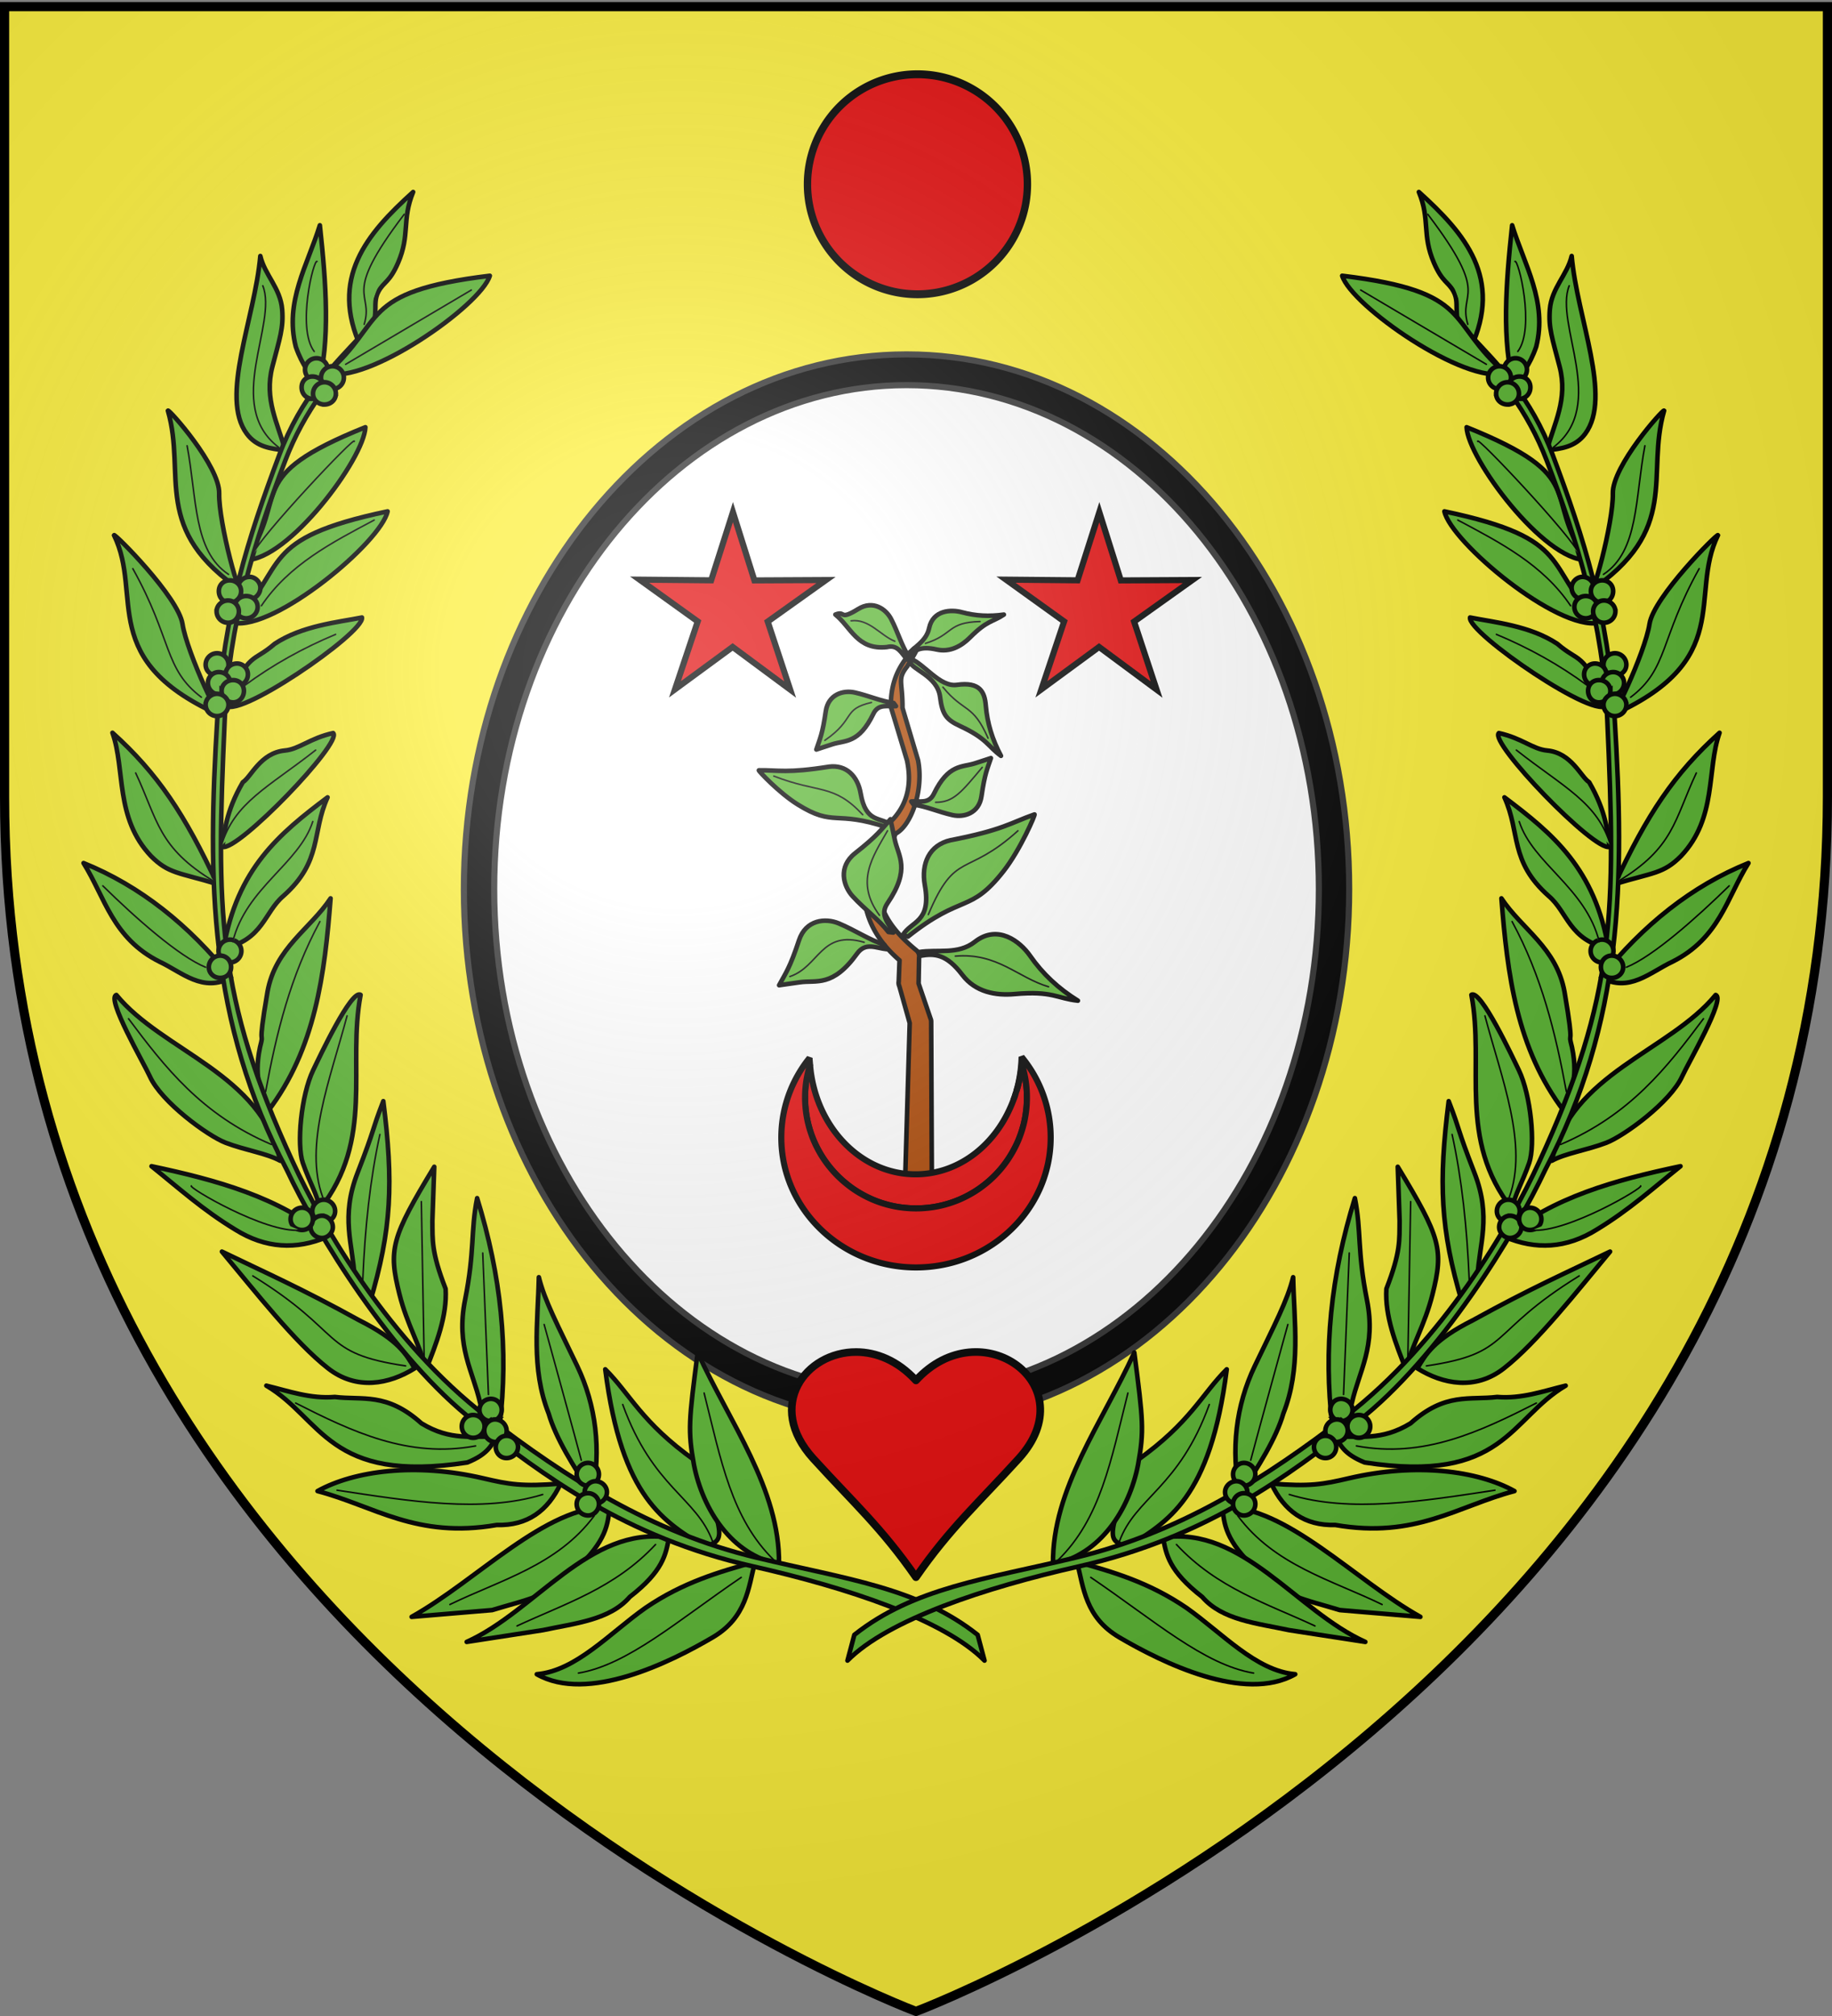 <svg xmlns="http://www.w3.org/2000/svg" xmlns:xlink="http://www.w3.org/1999/xlink" width="600" height="660" version="1.0"><rect width="100%" height="100%" fill="#808080" stroke="none"/><desc>Flag of Canton of Valais (Wallis)</desc><defs><radialGradient xlink:href="#a" id="d" cx="221.445" cy="226.331" r="300" fx="221.445" fy="226.331" gradientTransform="matrix(1.353 0 0 1.349 -77.63 -85.747)" gradientUnits="userSpaceOnUse"/><linearGradient id="a"><stop offset="0" style="stop-color:white;stop-opacity:.314"/><stop offset=".19" style="stop-color:white;stop-opacity:.251"/><stop offset=".6" style="stop-color:#6b6b6b;stop-opacity:.125"/><stop offset="1" style="stop-color:black;stop-opacity:.125"/></linearGradient></defs><g style="display:inline"><path d="M300 658.5s298.5-112.32 298.5-397.772V2.176H1.5v258.552C1.5 546.18 300 658.5 300 658.5" style="fill:#fcef3c;fill-opacity:1;fill-rule:evenodd;stroke:none;stroke-width:1px;stroke-linecap:butt;stroke-linejoin:miter;stroke-opacity:1"/><path d="M1178.51 296.353a145.804 174.706 0 1 1-291.608 0 145.804 174.706 0 1 1 291.608 0" style="opacity:1;fill:#fff;fill-opacity:1;stroke:none;stroke-width:7.242;stroke-linecap:round;stroke-linejoin:round;stroke-miterlimit:4;stroke-dasharray:none;stroke-opacity:1" transform="matrix(.96 0 0 .973 -694.696 2.688)"/><path d="M296.914 116.02c-80.5 0-144.989 78.917-144.989 175.03s64.49 175.03 144.99 175.03 144.959-78.917 144.959-175.03-64.46-175.03-144.96-175.03m0 10.065c74.06 0 135.028 73.398 135.028 164.965s-60.968 164.965-135.028 164.965-135.057-73.398-135.057-164.965 60.997-164.965 135.057-164.965" style="opacity:1;fill:#000;fill-opacity:1;stroke:#313131;stroke-width:2;stroke-linecap:round;stroke-linejoin:round;stroke-miterlimit:4;stroke-dasharray:none;stroke-opacity:1"/></g><path d="M280.453 442.63c-16.623-.065-29.839 17.582-14.101 34.883 12.99 14.28 22.452 22.708 33.633 38.828 11.18-16.12 20.68-24.548 33.672-38.828 21.896-24.07-12.32-48.839-33.672-25.586-6.005-6.54-13.027-9.272-19.532-9.297" style="opacity:1;fill:#e20909;fill-opacity:1;stroke:#000;stroke-width:2.5;stroke-linecap:round;stroke-linejoin:round;stroke-miterlimit:4;stroke-dasharray:none;stroke-opacity:1;display:inline"/><path d="M1029.77 62.148a36.603 34.163 0 1 1-73.207 0 36.603 34.163 0 1 1 73.206 0" style="opacity:1;fill:#e20909;fill-opacity:1;stroke:#000;stroke-width:2.456;stroke-linecap:round;stroke-linejoin:round;stroke-miterlimit:4;stroke-dasharray:none;stroke-opacity:1;display:inline" transform="matrix(.984 0 0 1.054 -676.8 -5.179)"/><g id="b" style="display:inline"><path d="m518.715 49.07-38.173 27.203 14.71 44.505-37.666-27.899-37.782 27.743 14.894-44.444-38.06-27.36 46.87.432 14.26-44.652 14.074 44.71z" style="fill:#e20909;fill-opacity:1;stroke:#000;stroke-width:4;stroke-miterlimit:4;stroke-dasharray:none;stroke-opacity:1;display:inline" transform="matrix(.5 0 0 .5 131.161 165.362)"/></g><use xlink:href="#b" width="600" height="660" style="display:inline" transform="translate(-120)"/><path d="M999.281 206.344c-3.185 3.995-7.58 8.613-7.531 19.031l5.344 17.719v.062c1.94 9.305-.934 16.564-7.438 21.643-4.26 6.168-6.283 12.868-6.781 20.264.133 7.245 2.6 15.43 11.732 23.325l-.263 6.925a2.5 2.5 0 0 0 .187 1.5l3.407 12.125-1.688 57.968 8.969.156-.25-58.53a2.5 2.5 0 0 0-.219-1.094l-3.898-11.456.148-8.45a2.5 2.5 0 0 0-.875-2.407c-9.394-7.693-12.14-14.116-12.25-20.156-.109-5.94 2.617-11.895 5.469-18.063 4.96-2.481 9.266-14.047 7.326-24.013l-5.094-17.139c.048-8.814-1.823-9.358 1.586-13.634 1.704-2.967 4.758-7.423 2.12-5.776" style="opacity:1;fill:#a40;fill-opacity:1;stroke:#000;stroke-width:1.5;stroke-linecap:round;stroke-linejoin:round;stroke-miterlimit:4;stroke-dasharray:none;stroke-opacity:1;display:inline" transform="translate(-700 6)"/><path d="M1000.964 305.698c6.145-.989 12.775.959 18.318-3.375 7.534-5.89 14.856-.052 18.076 4.58 4.134 5.945 9.291 10.737 15.667 14.702-6.882-.735-8.307-3.286-20.728-2.169-6.178.556-12.825-.622-17.113-6.267-5.233-6.89-9.158-7.067-13.738-6.266zM990.36 304.734c-3.33-.322-6.886-2.378-9.642 1.446-8.018 11.128-13.281 8.611-18.8 9.4l-6.748.964c2.252-4.159 3.561-5.764 6.508-14.703 2.243-6.804 8.703-7.344 13.015-5.543 5.449 2.276 9.962 5.402 14.943 6.99zM997.349 300.636c17.958-14.265 20.307-7.394 31.333-21.45 5.577-7.111 10.554-18.775 10.123-18.56-7.762 2.725-10.382 5.128-27.477 8.436-6.943 1.561-9.717 7.651-8.436 14.703 2.24 12.331-4.486 11.71-7.23 16.39zM998.128 209.607c4.652 1.773 9.672 9.39 15.245 8.604 7.576-1.067 9.11 2.292 9.487 6.789.486 5.772 2.142 11.155 4.974 16.452-4.474-3.262-4.44-5.6-13.493-9.794-4.503-2.086-5.745-3.873-6.457-9.5-.87-6.866-9.062-8.8-9.904-11.523zM993.443 225.186c-2.667.208-5.755-.917-7.395 2.478-4.771 9.881-9.267 8.63-13.505 10.018l-5.183 1.697c1.196-3.59 2.005-5.036 3.085-12.488.821-5.672 5.836-6.995 9.483-6.175 4.61 1.036 8.6 2.872 12.744 3.43zM998.452 256.38c2.667-.21 5.755.916 7.394-2.48 4.772-9.88 9.268-8.63 13.506-10.017l5.183-1.697c-1.196 3.59-2.005 5.035-3.085 12.487-.822 5.673-5.836 6.996-9.484 6.176-4.609-1.036-8.599-2.872-12.744-3.431zM990.658 264.915c-17.403-5.81-17.29-.003-29.424-7.553-6.138-3.82-13.071-11.226-12.688-11.182 6.58-.075 9.208 1.014 22.964-1.176 5.647-.727 9.398 3.093 10.365 8.744 1.69 9.883 6.576 7.576 9.92 10.342zM996.709 208.823c2.606-3.013 6.658-4.786 7.592-9.19 1.27-5.987 7.263-6.138 10.747-5.192 4.472 1.215 8.972 1.443 13.729.764-3.677 2.47-5.425 1.806-11.055 7.463-2.8 2.814-6.543 4.971-10.968 3.968-5.4-1.225-7.397.303-9.313 2.58z" style="opacity:1;fill:#5ab532;fill-opacity:1;stroke:#000;stroke-width:1.5;stroke-linecap:round;stroke-linejoin:round;stroke-miterlimit:4;stroke-dasharray:none;stroke-opacity:1;display:inline" transform="translate(-700 6)"/><path d="M997.136 209.913c-1.874-1.909-2.997-4.997-6.652-4.07-9.726 1.06-11.758-6.535-16.889-10.644 3.519-1.39 1.049 2.156 7.451-1.807 4.874-3.017 9.11-.026 10.827 3.296 2.17 4.196 3.327 8.433 5.564 11.967zM992.574 299.304c-1.441-3.018-4.59-5.657-1.939-9.554 7.715-11.341 3.55-15.426 2.404-20.88l-1.403-6.672c-3.138 3.538-4.197 5.317-11.59 11.143-5.627 4.436-3.925 10.69-.757 14.127 4.002 4.342 8.483 7.513 11.679 11.651z" style="opacity:1;fill:#5ab532;fill-opacity:1;stroke:#000;stroke-width:1.5;stroke-linecap:round;stroke-linejoin:round;stroke-miterlimit:4;stroke-dasharray:none;stroke-opacity:1;display:inline" transform="translate(-700 6)"/><path d="M1004.034 293.421c8.951-21.238 12.22-11.986 29.355-27.445M988.044 293.66c-8.106-10.939-2.199-19.208 2.625-27.684M983.032 302.49c-14.226-4.119-14.622 7.907-24.343 11.217M982.555 260.725c-9.616-10.27-14.075-6.812-29.116-12.649M1006.42 256.668c5.895.012 8.448-3.313 15.275-11.456M1023.604 235.666c-5.021-11.462-7.857-8.239-14.797-16.706M1003.08 204.64c9.265-2.881 7.045-6.893 17.899-7.16M993.056 203.925c-4.672-1.852-8.46-7.45-14.32-6.683M985.419 223.972c-9.677 2.226-5.047 5.362-15.274 12.41M1012.865 307.025c13.846-1.183 20.407 7.034 30.548 10.023" style="opacity:1;fill:#5ab532;fill-opacity:1;stroke:#000;stroke-width:.5;stroke-linecap:round;stroke-linejoin:round;stroke-miterlimit:4;stroke-dasharray:none;stroke-opacity:1" transform="translate(-700 6)"/><g id="c"><path d="M175.805 548.112c12.883-1.11 23.893-13.467 35.587-21.714 12.39-8.443 24.14-11.773 35.889-15.08-2.165 8.433-2.71 18.176-13.873 24.73-13.905 8.164-40.94 21.557-57.603 12.064M199.657 493.333c-.553 5.563-.934 11.057-11.095 20.464-5.87 8.155-17.125 10.155-27.367 13.313l-26.38 2.22c21.617-12.071 43.846-36.367 64.842-35.997" style="opacity:1;fill:#5ab532;fill-opacity:1;stroke:#000;stroke-width:1.5;stroke-linecap:round;stroke-linejoin:round;stroke-miterlimit:4;stroke-dasharray:none;stroke-opacity:1"/><path d="M219.1 503.377c-1.035 5.494-1.894 10.934-12.836 19.419-6.558 7.612-17.945 8.624-28.423 10.878l-24.995 3.856c22.588-10.14 40.193-38.077 66.254-34.153M183.631 485.69c-4.166 8.906-10.876 13.855-20.957 13.56-26.278 4.57-40.085-6.207-58.678-11.095 11.993-6.661 32.13-9.37 54.24-4.19 8.42 1.971 12.811 2.783 25.395 1.725M231.266 506.716c-13.702-8.514-27.654-16.01-33.038-58.432 8.154 8.1 11.83 17.365 29.34 29.832 12.396 29.045 7.636 25.316 3.698 28.6" style="opacity:1;fill:#5ab532;fill-opacity:1;stroke:#000;stroke-width:1.5;stroke-linecap:round;stroke-linejoin:round;stroke-miterlimit:4;stroke-dasharray:none;stroke-opacity:1"/><path d="M255.13 512.07c.32-24.625-16.244-46.437-26.627-69.28-2.917 22.467-3.25 25.527-1.233 36.736 2.858 14.687 12.396 29.574 27.86 32.545M193.986 489.388c2.957-14.82 1.239-29.259-4.931-42.16-6.429-13.443-10.723-21.476-12.574-29.092-.293 14.875-2.657 29.75 3.205 44.625 2.34 8.067 8.067 17.263 14.3 26.627M107.07 404.974C91.54 392.021 70.999 386.31 49.624 381.8c8.759 7.024 16.78 14.295 27.367 20.71 10.026 6.277 20.053 6.704 30.079 2.465M135.797 447.968c-8.298 5.192-19.017 7.31-28.353 0-10.9-8.534-23.803-25.074-34.763-38.215 14.014 6.771 25.992 12.015 44.872 22.436 13.028 6.562 15.445 11.135 18.244 15.779M162.674 470.404c-7.879-.462-14.957 1.48-24.655-4.438-11.416-10.245-19.367-7.498-28.353-8.63-7.956.68-15.095-1.91-22.436-3.697 18.317 10.747 20.246 32.182 65.829 25.148 6.88-2.795 7.755-5.589 9.615-8.383M163.66 466.706c2.909-24.902.526-48.817-7.396-74.458-2.163 10.927-.716 17.082-3.945 33.284-3.054 15.324 2.531 23.19 4.931 33.777 2.137 6.5 4.274 5.686 6.41 7.397M121.127 426.48c7.188-24.019 7.762-39.355 4.413-65.983-4.028 10.385-2.439 8.07-8.432 23.465-5.669 14.56-1.535 23.277-1.01 34.12.976 6.773 3.222 6.341 5.029 8.397M139.535 448.35c3.27-8.27 6.952-17.468 6.409-26.41-4.725-12.147-4.258-16.022-4.331-22.293l.612-17.667c-14.052 23.2-15.107 26.98-11.377 41.805 2.526 10.04 6.72 16.54 8.687 24.564M104.787 395.81c17.99-22.865 8.877-46.742 13.312-70.113-2.974-2.01-13.49 20.419-15.52 24.629-3.978 8.25-5.468 24.396-3.4 30.391 2.198 6.379 4.652 10.142 5.608 15.093M91.771 380.014c-5.952-28.478-38.601-35.856-53.654-54.276-3.451.986 9.043 22.402 10.964 26.663 3.763 8.352 18.922 19.456 24.843 21.727 6.3 2.415 13.44 3.436 17.847 5.886M87.716 363.831c15.604-20.439 18.617-44.912 20.556-69.729-6.7 10.11-18.08 16.161-20.676 30.653-3.566 20.788-.786 11.61-2.44 18.096-2.292 10.952.915 15.227 2.56 20.98M75.682 320.027c-9.263 5.07-15.993-1.684-23.422-5.177-15.416-7.717-17.833-21.004-24.901-32.298 18.464 7.442 34.46 20.173 48.323 37.475M73.209 310.49c12.943-2.712 13.317-11.855 19.589-17.152 12.893-11.443 9.192-20.676 14.484-32.303-15.91 11.967-29.6 23.32-34.073 49.454M71.15 289.423c-12.657-3.829-15.931-3.355-21.717-9.178-11.847-12.524-8.341-28.302-12.6-40.346 14.806 13.308 23.757 26.798 34.318 49.524M72.846 277.238c4.918 1.709 39.598-34.296 36.27-37.246-7.592 1.67-11.12 5.28-15.825 5.714-8.043.742-11.115 8.776-13.75 10.354-5.725 9.862-6.012 16.61-6.695 21.178M73.083 234.609c0 4.477-11.882-20.946-13.314-30.326-1.353-8.863-22.231-29.706-22.436-29.092 9.764 19.923-6.066 41.243 35.75 59.418M73.67 230.512c2.307 6.458 45.912-23.415 44.872-28.353-7.721 1.547-19.612 2.648-28.6 8.63-7.357 6.386-7.87 1.953-16.272 19.723M76.4 203.903c13.69 2.594 48.412-26.46 50.543-36.49-43.008 9.07-32.346 17.815-50.543 36.49M79.625 193.72c-.777 4.41-8.064-22.69-7.845-32.176.206-8.963-16.489-27.692-16.797-27.123 6.156 21.317-5.739 39.07 24.642 59.3" style="opacity:1;fill:#5ab532;fill-opacity:1;stroke:#000;stroke-width:1.5;stroke-linecap:round;stroke-linejoin:round;stroke-miterlimit:4;stroke-dasharray:none;stroke-opacity:1"/><path d="M80.418 183.341c13.933.177 38.89-33.232 39.247-43.478-40.78 16.4-24.57 21.927-39.247 43.478M93.394 147.425c-2.36-8.801-6.969-16.678-4.191-27.367 2.444-9.405 3.688-12.694 3.205-18.738-.562-7.033-5.724-11.34-7.15-17.505-1.775 20.488-13.382 46.14-4.438 58.186 3.268 4.4 7.95 4.916 12.574 5.424M118.296 113.894c-10.521-22.744 1.772-37.307 17.011-51.035-3.773 9.164-.936 13.92-4.93 23.175-2.776 6.43-4.66 6.15-6.41 9.37-2.647 4.869 1.687 8.095-5.671 18.49M104.15 126.52c-2.445-4.104-5.034-6.57-7.276-13.01-3.734-14.809 3.91-26.833 7.881-39.756 2.088 19.25 3.429 37.958-.604 52.767" style="opacity:1;fill:#5ab532;fill-opacity:1;stroke:#000;stroke-width:1.5;stroke-linecap:round;stroke-linejoin:round;stroke-miterlimit:4;stroke-dasharray:none;stroke-opacity:1"/><path d="M322.443 543.647c-13.274-13.41-45.082-23.903-75.73-30.824-42.144-9.518-69.105-30.137-91.211-47.306-27.064-21.02-51.849-61.75-61.563-82.497-25.6-48.76-26.043-94.389-22.75-147.96 2.108-34.028 10.08-58.96 20.234-86 7.205-19.185 17.987-29.775 26.98-39.347l1.557 1.653c-10.765 11.463-20.259 23-26.555 39.482-10.148 26.566-18.399 53.345-19.804 84.711-2.8 62.515-2.88 90.29 22.32 144.883 9.618 20.98 31.752 58.97 63.515 83.388 25.943 19.945 53.854 37.845 88.249 46.092 29.465 7.065 53.02 9.853 72.51 25.294z" style="opacity:1;fill:#5ab532;fill-opacity:1;stroke:#000;stroke-width:1.5;stroke-linecap:round;stroke-linejoin:round;stroke-miterlimit:4;stroke-dasharray:none;stroke-opacity:1"/><path d="M106.892 122.221c13.412 3.777 50.534-22.14 53.53-31.945-43.634 5.286-33.775 14.927-53.53 31.945" style="opacity:1;fill:#5ab532;fill-opacity:1;stroke:#000;stroke-width:1.5;stroke-linecap:round;stroke-linejoin:round;stroke-miterlimit:4;stroke-dasharray:none;stroke-opacity:1"/><path d="M103.645 124.76a3.75 3.75 0 0 0 3.742-3.742 3.75 3.75 0 0 0-3.742-3.742 3.753 3.753 0 0 0-3.741 3.742 3.75 3.75 0 0 0 3.741 3.741z" style="opacity:1;fill:#5ab532;fill-opacity:1;stroke:#000;stroke-width:1.5;stroke-miterlimit:4;stroke-dasharray:none;stroke-opacity:1"/><path d="M108.883 127.378a3.75 3.75 0 0 0 3.741-3.741 3.75 3.75 0 0 0-3.74-3.741 3.75 3.75 0 0 0-3.742 3.74 3.753 3.753 0 0 0 3.741 3.742z" style="opacity:1;fill:#5ab532;fill-opacity:1;stroke:#000;stroke-width:1.5;stroke-miterlimit:4;stroke-dasharray:none;stroke-opacity:1"/><path d="M102.336 130.559a3.753 3.753 0 0 0 3.741-3.742c0-2.058-1.683-3.554-3.741-3.554s-3.555 1.496-3.555 3.554 1.497 3.742 3.555 3.742z" style="opacity:1;fill:#5ab532;fill-opacity:1;stroke:#000;stroke-width:1.5;stroke-miterlimit:4;stroke-dasharray:none;stroke-opacity:1"/><path d="M106.264 132.43c2.058 0 3.742-1.497 3.742-3.555a3.753 3.753 0 0 0-3.742-3.742 3.75 3.75 0 0 0-3.741 3.742c0 2.058 1.684 3.554 3.741 3.554zM71.09 221.154c2.058 0 3.741-1.496 3.741-3.554a3.753 3.753 0 0 0-3.741-3.742 3.75 3.75 0 0 0-3.741 3.742c0 2.058 1.683 3.554 3.74 3.554z" style="opacity:1;fill:#5ab532;fill-opacity:1;stroke:#000;stroke-width:1.5;stroke-miterlimit:4;stroke-dasharray:none;stroke-opacity:1"/><path d="M77.638 224.521c1.87 0 3.554-1.683 3.554-3.74 0-2.059-1.684-3.556-3.554-3.556-2.058 0-3.742 1.497-3.742 3.555a3.75 3.75 0 0 0 3.742 3.741z" style="opacity:1;fill:#5ab532;fill-opacity:1;stroke:#000;stroke-width:1.5;stroke-miterlimit:4;stroke-dasharray:none;stroke-opacity:1"/><path d="M71.651 227.327a3.75 3.75 0 0 0 3.742-3.74c0-2.059-1.684-3.556-3.742-3.556-1.87 0-3.554 1.497-3.554 3.555s1.683 3.741 3.554 3.741z" style="opacity:1;fill:#5ab532;fill-opacity:1;stroke:#000;stroke-width:1.5;stroke-miterlimit:4;stroke-dasharray:none;stroke-opacity:1"/><path d="M76.328 229.947c2.058 0 3.554-1.684 3.554-3.742s-1.496-3.554-3.554-3.554-3.741 1.496-3.741 3.554a3.753 3.753 0 0 0 3.741 3.742z" style="opacity:1;fill:#5ab532;fill-opacity:1;stroke:#000;stroke-width:1.5;stroke-miterlimit:4;stroke-dasharray:none;stroke-opacity:1"/><path d="M71.09 234.436a3.753 3.753 0 0 0 3.741-3.741c0-1.87-1.683-3.555-3.741-3.555s-3.741 1.684-3.741 3.555a3.75 3.75 0 0 0 3.74 3.741zM75.314 315.097a3.75 3.75 0 0 0 3.741-3.742 3.75 3.75 0 0 0-3.74-3.742 3.753 3.753 0 0 0-3.742 3.742 3.753 3.753 0 0 0 3.741 3.742z" style="opacity:1;fill:#5ab532;fill-opacity:1;stroke:#000;stroke-width:1.5;stroke-miterlimit:4;stroke-dasharray:none;stroke-opacity:1"/><path d="M72.134 320.148c2.058 0 3.554-1.497 3.554-3.555s-1.496-3.741-3.554-3.741a3.75 3.75 0 0 0-3.742 3.74c0 2.059 1.684 3.556 3.742 3.556zM106.021 400.06c2.058 0 3.741-1.496 3.741-3.554a3.75 3.75 0 0 0-3.74-3.742 3.753 3.753 0 0 0-3.743 3.742c0 2.058 1.684 3.554 3.742 3.554z" style="opacity:1;fill:#5ab532;fill-opacity:1;stroke:#000;stroke-width:1.5;stroke-miterlimit:4;stroke-dasharray:none;stroke-opacity:1"/><path d="M105.46 405.298c1.87 0 3.554-1.683 3.554-3.554 0-2.058-1.684-3.742-3.554-3.742a3.753 3.753 0 0 0-3.742 3.742c0 1.87 1.684 3.554 3.742 3.554z" style="opacity:1;fill:#5ab532;fill-opacity:1;stroke:#000;stroke-width:1.5;stroke-miterlimit:4;stroke-dasharray:none;stroke-opacity:1"/><path d="M98.912 402.679c2.058 0 3.554-1.496 3.554-3.554s-1.496-3.741-3.554-3.741a3.75 3.75 0 0 0-3.741 3.74c0 2.059 1.684 3.555 3.741 3.555zM192.604 486.412c1.87 0 3.554-1.684 3.554-3.742s-1.683-3.741-3.554-3.741a3.75 3.75 0 0 0-3.741 3.741 3.75 3.75 0 0 0 3.741 3.742z" style="opacity:1;fill:#5ab532;fill-opacity:1;stroke:#000;stroke-width:1.5;stroke-miterlimit:4;stroke-dasharray:none;stroke-opacity:1"/><path d="M195.036 492.212a3.753 3.753 0 0 0 3.742-3.742c0-1.87-1.684-3.554-3.742-3.554-1.87 0-3.554 1.684-3.554 3.554 0 2.058 1.683 3.742 3.554 3.742z" style="opacity:1;fill:#5ab532;fill-opacity:1;stroke:#000;stroke-width:1.5;stroke-miterlimit:4;stroke-dasharray:none;stroke-opacity:1"/><path d="M192.604 496.138c1.87 0 3.554-1.684 3.554-3.742s-1.683-3.554-3.554-3.554c-2.057 0-3.741 1.497-3.741 3.554a3.75 3.75 0 0 0 3.741 3.742zM157.118 470.045a3.75 3.75 0 0 0 .918-5.21 3.75 3.75 0 0 0-5.21-.92 3.753 3.753 0 0 0-.92 5.212 3.75 3.75 0 0 0 5.212.918zM162.727 464.658a3.753 3.753 0 0 0 .92-5.211c-1.18-1.686-3.419-1.946-5.104-.766-1.533 1.073-2.053 3.265-.873 4.95s3.525 2.1 5.057 1.027z" style="opacity:1;fill:#5ab532;fill-opacity:1;stroke:#000;stroke-width:1.5;stroke-miterlimit:4;stroke-dasharray:none;stroke-opacity:1"/><path d="M164.491 471.416c1.532-1.073 1.946-3.417.765-5.103-1.18-1.686-3.525-2.1-5.057-1.027a3.753 3.753 0 0 0-.919 5.211 3.753 3.753 0 0 0 5.211.92z" style="opacity:1;fill:#5ab532;fill-opacity:1;stroke:#000;stroke-width:1.5;stroke-miterlimit:4;stroke-dasharray:none;stroke-opacity:1"/><path d="M168.14 476.626c1.531-1.073 2.052-3.264.872-4.95s-3.525-2.099-5.058-1.026a3.753 3.753 0 0 0-.918 5.211c1.18 1.685 3.417 1.946 5.103.765zM81.724 196.15c1.87 0 3.554-1.684 3.554-3.741 0-1.872-1.683-3.555-3.554-3.555-2.058 0-3.742 1.683-3.742 3.555a3.75 3.75 0 0 0 3.742 3.74z" style="opacity:1;fill:#5ab532;fill-opacity:1;stroke:#000;stroke-width:1.5;stroke-miterlimit:4;stroke-dasharray:none;stroke-opacity:1"/><path d="M75.229 197.298a3.753 3.753 0 0 0 3.741-3.742c0-2.057-1.683-3.554-3.741-3.554s-3.554 1.497-3.554 3.554c0 2.058 1.496 3.742 3.554 3.742z" style="opacity:1;fill:#5ab532;fill-opacity:1;stroke:#000;stroke-width:1.5;stroke-miterlimit:4;stroke-dasharray:none;stroke-opacity:1"/><path d="M80.64 202.43a3.75 3.75 0 0 0 3.742-3.74c0-2.059-1.684-3.556-3.742-3.556s-3.74 1.497-3.74 3.555a3.75 3.75 0 0 0 3.74 3.741z" style="opacity:1;fill:#5ab532;fill-opacity:1;stroke:#000;stroke-width:1.5;stroke-miterlimit:4;stroke-dasharray:none;stroke-opacity:1"/><path d="M74.68 203.885c2.057 0 3.554-1.683 3.554-3.741 0-1.87-1.497-3.554-3.554-3.554-2.058 0-3.742 1.683-3.742 3.554a3.753 3.753 0 0 0 3.742 3.741z" style="opacity:1;fill:#5ab532;fill-opacity:1;stroke:#000;stroke-width:1.5;stroke-miterlimit:4;stroke-dasharray:none;stroke-opacity:1"/><path d="M253.523 510.786c-13.984-13.614-17.38-32.67-22.92-54.727M242.765 516.4c-20.769 14.096-37.106 28.627-53.324 31.339M214.7 505.64c-13.314 14.321-29.719 19.365-45.373 26.663M194.586 496.286c-12.033 16.167-30.59 20.918-47.243 29M177.747 489.27c-19.978 6.13-43.741 2.166-67.357-1.404M155.762 473.366c-22.046 4.126-40.554-4.723-58.937-14.033M190.376 478.043c-.935-3.742-12.161-44.436-12.161-44.436M159.972 456.527l-1.87-46.308M138.923 444.833l-.935-51.453M132.842 447.171c-28.21-4.16-19.618-10.715-50.05-29.468M98.229 402.735c-11.43.986-36.927-14.156-35.55-14.5M105.713 391.976c-6.309-17.114 2.496-38.762 7.951-59.405M87.002 357.362c3.491-19.04 8.108-37.857 17.775-55.662M88.873 374.67c-22.819-9.706-34.94-25.355-46.775-41.163M67.357 316.668c-8.777-3.55-23.063-16.249-33.679-26.662M76.244 308.248c4.423-17.66 21.725-25.465 26.194-39.291M72.502 276.909c4.11-14.188 15.548-19.254 30.872-31.34M70.163 288.602c-18.416-11.088-18.45-20.038-25.726-35.549M79.986 224.52c9.333-6.905 19.356-12.429 29.936-16.84M65.953 228.262c-12.284-9.232-9.544-18.988-22.452-42.098M85.6 198.326c9.038-13.454 23.055-20.685 36.952-28.066M82.793 181.487c1.849-5.325 34.317-39.72 33.21-36.953M74.84 188.035c-11.577-7.66-10.308-24.926-13.564-42.098M113.197 119.275l41.162-24.323M119.278 106.178c3.31-11.016-7.904-8.416 13.097-36.017M102.906 115.065c-5.837-7.708-.1-30.503.936-29.468" style="opacity:1;fill:#5ab532;fill-opacity:1;stroke:#000;stroke-width:.5;stroke-linecap:round;stroke-linejoin:round;stroke-miterlimit:4;stroke-dasharray:none;stroke-opacity:1"/><path d="M91.212 146.405c-17.951-13.802-.125-40.401-5.145-52.856M118.81 419.106c.706-17.068 2.414-33.135 5.613-47.71M233.41 504.705c-5.266-14.52-19.558-17.526-29.469-44.904" style="opacity:1;fill:none;fill-opacity:1;stroke:#000;stroke-width:.5;stroke-linecap:round;stroke-linejoin:round;stroke-miterlimit:4;stroke-dasharray:none;stroke-opacity:1"/></g><use xlink:href="#c" width="600" height="660" transform="matrix(-1 0 0 1 600 0)"/><g style="display:inline"><path d="M331.94 360.052c.14-.372.301-.729.431-1.106.143-.415.244-.854.375-1.275a43 43 0 0 1-.806 2.38z" style="opacity:1;fill:#e20909;fill-opacity:1;fill-rule:evenodd;stroke:#000;stroke-width:2;stroke-linejoin:bevel;stroke-miterlimit:4;stroke-dasharray:none;stroke-opacity:1"/><path d="M265.303 348.596c-.498 1.62-.914 3.28-1.182 4.987a36.6 36.6 0 0 0 .281 12.994 36 36 0 0 0 .9 3.487q.531 1.707 1.22 3.338a36 36 0 0 0 1.537 3.169 36 36 0 0 0 1.818 3 37 37 0 0 0 2.1 2.793c.741.898 1.522 1.766 2.344 2.588s1.69 1.603 2.588 2.344c.897.74 1.827 1.446 2.793 2.1.967.653 1.97 1.259 3 1.818s2.083 1.078 3.17 1.538q1.63.688 3.337 1.219a36 36 0 0 0 3.487.9c1.183.242 2.38.42 3.6.543a36.7 36.7 0 0 0 7.425 0 36 36 0 0 0 3.6-.543 36 36 0 0 0 3.488-.9 36 36 0 0 0 3.337-1.22 36 36 0 0 0 3.169-1.537 36 36 0 0 0 3-1.818 37 37 0 0 0 2.794-2.1 37 37 0 0 0 2.587-2.344 36.7 36.7 0 0 0 4.425-5.381 36 36 0 0 0 1.819-3 36 36 0 0 0 1.538-3.17q.689-1.63 1.218-3.337c.354-1.137.658-2.305.9-3.487.242-1.183.42-2.38.544-3.6q.187-1.832.188-3.713c0-1.935-.16-3.827-.45-5.68a36 36 0 0 0-1.275-5.42 43.824 43.824 0 0 1-1.2 7.313c-.155.612-.364 1.2-.544 1.8q-.056.197-.113.394c-.13.421-.232.86-.375 1.275-.13.377-.291.734-.431 1.106a42 42 0 0 1-.863 2.137c-.01.026-.026.05-.037.075-5.647 13.118-17.466 22.182-31.181 22.182-18.103 0-32.94-15.762-34.556-35.85z" style="opacity:1;fill:#e20909;fill-opacity:1;fill-rule:evenodd;stroke:#000;stroke-width:2;stroke-linejoin:bevel;stroke-miterlimit:4;stroke-dasharray:none;stroke-opacity:1"/><path d="M334.584 346.008a44.2 44.2 0 0 1-1.725 11.269c.18-.6.389-1.188.543-1.8a44 44 0 0 0 1.2-7.313 36 36 0 0 1 1.276 5.42 36.6 36.6 0 0 1-.282 12.993 36 36 0 0 1-.9 3.487 36 36 0 0 1-1.219 3.338 36 36 0 0 1-1.537 3.169 36 36 0 0 1-1.819 3 36.3 36.3 0 0 1-4.425 5.38 37 37 0 0 1-2.587 2.345 37 37 0 0 1-2.794 2.1 36 36 0 0 1-3 1.818 36 36 0 0 1-3.169 1.538q-1.63.688-3.337 1.219a36 36 0 0 1-3.488.9c-1.182.242-2.379.42-3.6.543a36.7 36.7 0 0 1-7.425 0 36 36 0 0 1-3.6-.543 36 36 0 0 1-3.487-.9 36 36 0 0 1-3.338-1.22 36 36 0 0 1-3.168-1.537 36 36 0 0 1-3-1.818 37 37 0 0 1-2.794-2.1 37 37 0 0 1-2.588-2.344 37 37 0 0 1-2.344-2.588 37 37 0 0 1-2.1-2.793 36 36 0 0 1-1.818-3 36 36 0 0 1-1.538-3.17q-.688-1.63-1.219-3.337a36 36 0 0 1-.9-3.487 36 36 0 0 1-.543-3.6 36.573 36.573 0 0 1 .262-9.394c.268-1.707.684-3.368 1.182-4.987-.06-.748-.146-1.491-.17-2.25-5.796 7.2-9.243 16.247-9.243 26.062 0 23.483 19.766 42.525 44.119 42.525 24.352 0 44.1-19.042 44.1-42.525 0-9.97-3.56-19.145-9.525-26.4z" style="opacity:1;fill:#e20909;fill-opacity:1;fill-rule:evenodd;stroke:#000;stroke-width:2;stroke-linejoin:bevel;stroke-miterlimit:4;stroke-dasharray:none;stroke-opacity:1"/></g><path d="M300 658.5s298.5-112.32 298.5-397.772V2.176H1.5v258.552C1.5 546.18 300 658.5 300 658.5" style="opacity:1;fill:url(#d);fill-opacity:1;fill-rule:evenodd;stroke:none;stroke-width:1px;stroke-linecap:butt;stroke-linejoin:miter;stroke-opacity:1"/><path d="M300 658.5S1.5 546.18 1.5 260.728V2.176h597v258.552C598.5 546.18 300 658.5 300 658.5z" style="opacity:1;fill:none;fill-opacity:1;fill-rule:evenodd;stroke:#000;stroke-width:3;stroke-linecap:butt;stroke-linejoin:miter;stroke-miterlimit:4;stroke-dasharray:none;stroke-opacity:1"/></svg>